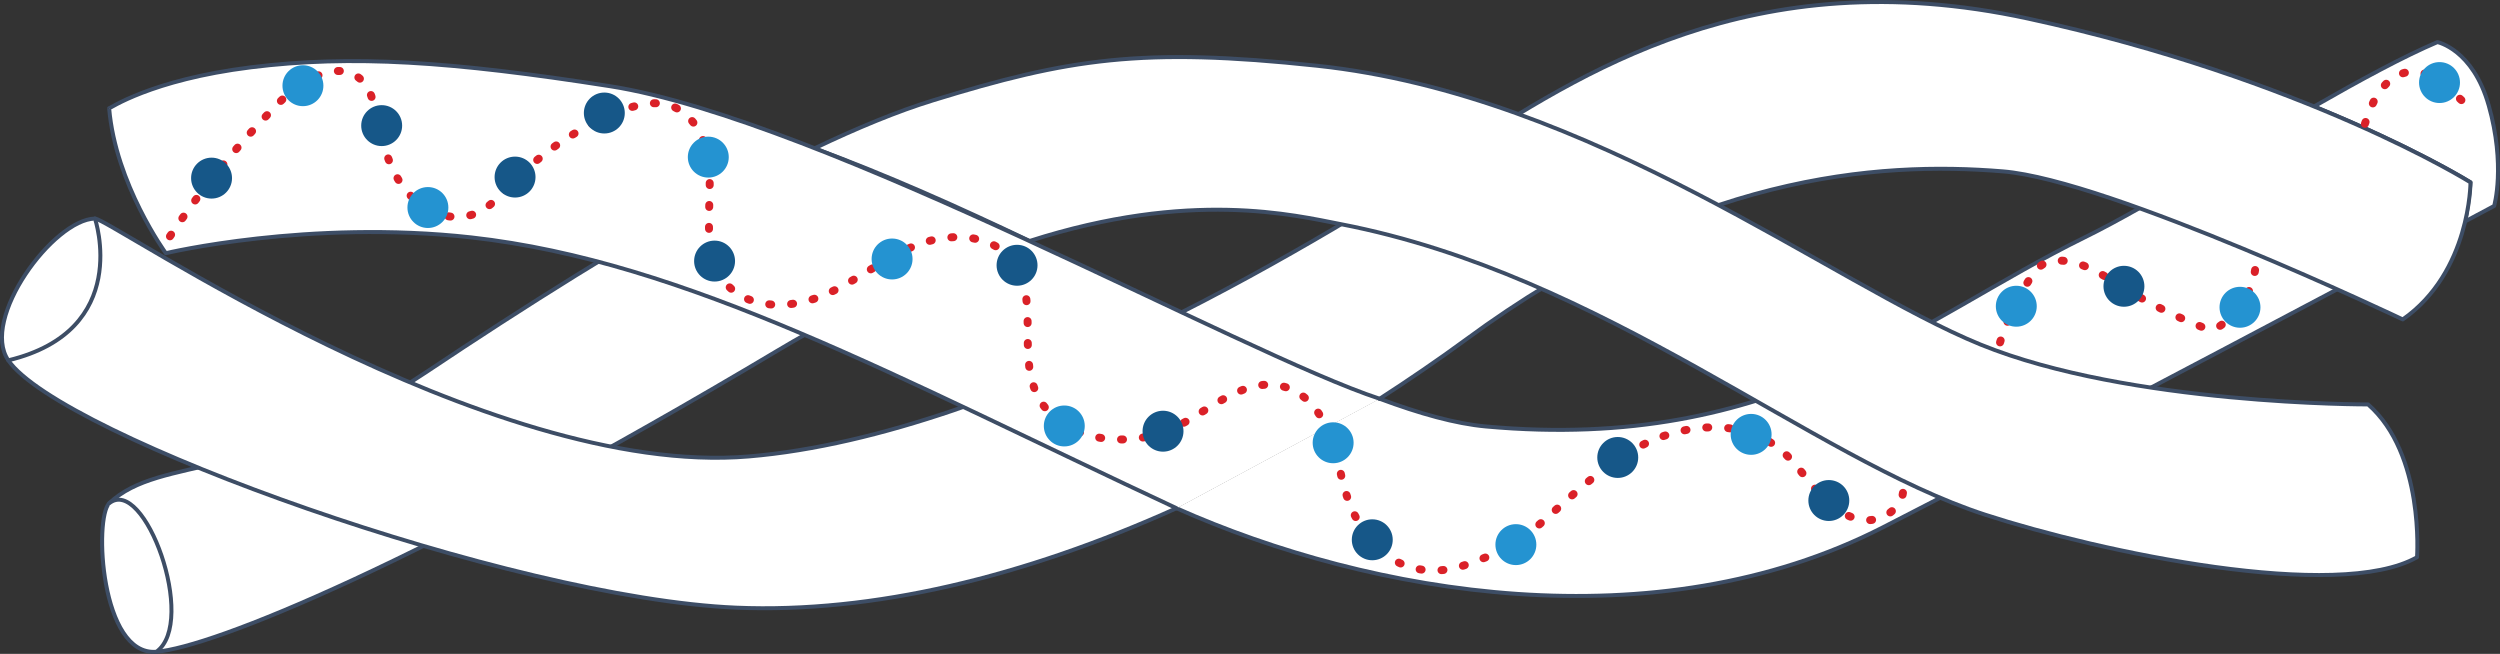 <?xml version="1.0" encoding="UTF-8"?><svg id="d" xmlns="http://www.w3.org/2000/svg" width="930.83" height="243.45" viewBox="0 0 930.83 243.45"><rect x="0" y="0" width="930.83" height="243.45" fill="#333333" stroke="none"/><path d="m438.04,189.23c72.46,32.29,178.48,50.42,263.03,7.11,45.96-23.54,118.7-61.91,169.54-88.84-19.27-8.91-47.25-21.3-72.92-30.62-7.96,4.5-15.27,8.45-21.54,11.53-61.88,30.38-114.78,80.23-222.88,70.38-11.33-1.03-24.68-4.77-39.59-10.33" style="fill:#fff; stroke:#3d4d65; stroke-linecap:round; stroke-linejoin:round; stroke-width:1.48px;"/><path d="m926.59,39.14c-5.9-20.82-19.06-23.46-19.06-23.46-12.63,5.37-28.82,14.15-45.93,23.96,37.46,15.26,58.25,28.24,58.25,28.24,0,0-.37,6.32-1.97,14.53,6.86-3.64,10.77-5.73,10.77-5.73,0,0,4.34-14.95-2.05-37.54Z" style="fill:#fff; stroke:#3d4d65; stroke-linecap:round; stroke-linejoin:round; stroke-width:1.48px;"/><path d="m270.62,69.66c-36.57,19.95-75.9,44.82-111.5,68.61-63.07,42.15-99.05,30.87-118.41,49.05-5.74,5.4-3.3,57.11,17.52,55.35,20.82-1.76,97.64-32.46,231.09-112.03,16.18-9.65,31.75-17.8,46.6-24.66l-65.31-36.32Z" style="fill:#fff; stroke:#3d4d65; stroke-linecap:round; stroke-linejoin:round; stroke-width:1.48px;"/><path d="m438.04,189.23c-56.91,25.64-113.08,39.16-163.96,37.02-83.58-3.52-251.68-63.99-270.98-92.08-10.56-15.37,16.8-52.46,32.26-52.79,5.28-.11,145.75,96.78,243.41,88.57,97.66-8.21,218.77-84.46,263.94-113.2,45.16-28.74,109.39-72.14,212.32-49.85,102.94,22.29,164.81,61,164.81,61,0,0,0,33.43-25.22,51.03,0,0-108.81-51.85-148.98-55.13-46.63-3.81-116.43,1.15-200.01,62.75-9.37,6.9-21.85,15.44-31.96,21.93" style="fill:#fff; stroke:#3d4d65; stroke-linecap:round; stroke-linejoin:round; stroke-width:1.48px;"/><path d="m881.72,150.58s-88.85.29-144.29-22.29c-55.43-22.58-144.48-92.87-247.12-103.82-65.22-6.96-92.48-2.64-142.92,12.9-13.25,4.08-28.18,10.25-44.13,17.86,27.15,9.99,53.86,21.98,80.1,34.49,59.88-19.22,98.5-9.63,116.13-6.21,97.75,18.96,175.01,87.07,239.57,108.1,43.14,14.05,131.54,32.61,160.88,15.85,0,0,2.83-38.42-18.23-56.89Z" style="fill:#fff; stroke:#3d4d65; stroke-linecap:round; stroke-linejoin:round; stroke-width:1.48px;"/><path d="m513.68,148.46c-50.93-16.65-207.43-103.95-286.52-116.36-59.09-9.27-96.19-11.73-133.73-7.04-37.54,4.69-52.79,15.54-52.79,15.25,2.35,28.15,21.11,53.96,21.11,53.96,0,0,52.99-12.67,113.79-5.87,80.13,8.96,158.36,52.2,262.49,100.81" style="fill:#fff; stroke:#3d4d65; stroke-linecap:round; stroke-linejoin:round; stroke-width:1.48px;"/><path d="m35.36,81.37s14.08,41.64-32.26,52.79" style="fill:#fff; stroke:#3d4d65; stroke-linecap:round; stroke-linejoin:round; stroke-width:1.48px;"/><path d="m40.57,187.46c13.14-10.83,33.11,44.06,17.67,55.21" style="fill:#fff; stroke:#3d4d65; stroke-linecap:round; stroke-linejoin:round; stroke-width:1.48px;"/><path d="m63.28,87.99c11.96-17.91,25.66-34.66,40.82-49.95,8.27-8.34,22.09-16.38,30.52-8.2,3.26,3.16,4.39,7.87,5.36,12.31,2.12,9.66,4.37,19.64,10.24,27.6,5.87,7.96,16.44,13.35,25.79,10.13,6.17-2.13,10.58-7.41,15.12-12.1,11.06-11.43,24.59-20.45,39.39-26.27,6.1-2.4,12.92-4.26,19.14-2.18,9.38,3.14,13.84,14.04,14.45,23.91.92,14.69-3.35,31.62,6.46,42.6,8.6,9.62,24.1,9.15,35.99,4.15,11.89-5,22.03-13.56,33.97-18.45,11.94-4.89,27.52-5.04,35.84,4.82,11.02,13.06,2.55,33.83,9.27,49.54,8.07,18.88,35.16,22.07,53.32,12.5,12.58-6.63,25.08-18.13,38.83-14.5,12.62,3.33,18.45,17.76,21.03,30.55,2.57,12.8,6.73,22.92,16.6,31.47,8.3,7.19,20.34,8.08,30.46,4.33,10.03-3.71,16.83-5.91,24.92-12.91,13.37-11.55,25.97-24.49,41.85-32.21s36.45-9.08,50.1,2.13c5.54,4.55,9.47,10.73,14.24,16.08s11.01,10.14,18.18,10.34c7.17.2,14.67-6.15,13.33-13.19" style="fill:none; stroke:#da2128; stroke-dasharray:0 0 .74 7.42; stroke-linecap:round; stroke-linejoin:round; stroke-width:2.97px;"/><path d="m744.68,127.48c2.64-8.47,6.46-16.57,11.3-24,1.23-1.88,2.58-3.78,4.49-4.96,2.17-1.35,4.85-1.64,7.41-1.46,8.25.59,15.43,5.54,22.46,9.87,9.44,5.82,19.4,10.81,29.72,14.89,1.12.44,2.29.88,3.49.78,1.22-.1,2.33-.76,3.34-1.46,7.42-5.14,12.33-13.74,13-22.74" style="fill:none; stroke:#da2128; stroke-dasharray:0 0 .74 7.42; stroke-linecap:round; stroke-linejoin:round; stroke-width:2.97px;"/><path d="m880.53,46.11c1.49-4.32,3.05-8.7,5.74-12.39,2.7-3.69,6.73-6.66,11.29-7,6.57-.5,12.22,4.32,17.04,8.82,2.35,2.19,4.69,4.39,7.04,6.58" style="fill:none; stroke:#da2128; stroke-dasharray:0 0 .74 7.42; stroke-linecap:round; stroke-linejoin:round; stroke-width:2.97px;"/><circle cx="112.79" cy="31.91" r="7.62" style="fill:#2493d1;"/><circle cx="78.77" cy="66.32" r="7.62" style="fill:#165788;"/><circle cx="142.11" cy="46.77" r="7.62" style="fill:#165788;"/><circle cx="191.77" cy="65.93" r="7.62" style="fill:#165788;"/><circle cx="225.01" cy="42.08" r="7.62" style="fill:#165788;"/><circle cx="266.06" cy="97.21" r="7.62" style="fill:#165788;"/><circle cx="378.68" cy="98.77" r="7.62" style="fill:#165788;"/><circle cx="433.03" cy="160.55" r="7.62" style="fill:#165788;"/><circle cx="510.94" cy="200.98" r="7.62" style="fill:#165788;"/><circle cx="602.34" cy="170.33" r="7.62" style="fill:#165788;"/><circle cx="680.93" cy="186.36" r="7.62" style="fill:#165788;"/><circle cx="790.81" cy="106.59" r="7.62" style="fill:#165788;"/><circle cx="159.32" cy="77.27" r="7.62" style="fill:#2493d1;"/><circle cx="263.72" cy="58.5" r="7.62" style="fill:#2493d1;"/><circle cx="332.15" cy="96.43" r="7.62" style="fill:#2493d1;"/><circle cx="396.27" cy="158.6" r="7.62" style="fill:#2493d1;"/><circle cx="496.37" cy="164.86" r="7.62" style="fill:#2493d1;"/><circle cx="564.41" cy="202.78" r="7.62" style="fill:#2493d1;"/><circle cx="652" cy="161.73" r="7.62" style="fill:#2493d1;"/><circle cx="750.73" cy="114.02" r="7.62" style="fill:#2493d1;"/><circle cx="834.02" cy="114.41" r="7.62" style="fill:#2493d1;"/><circle cx="908.31" cy="30.74" r="7.62" style="fill:#2493d1;"/></svg>